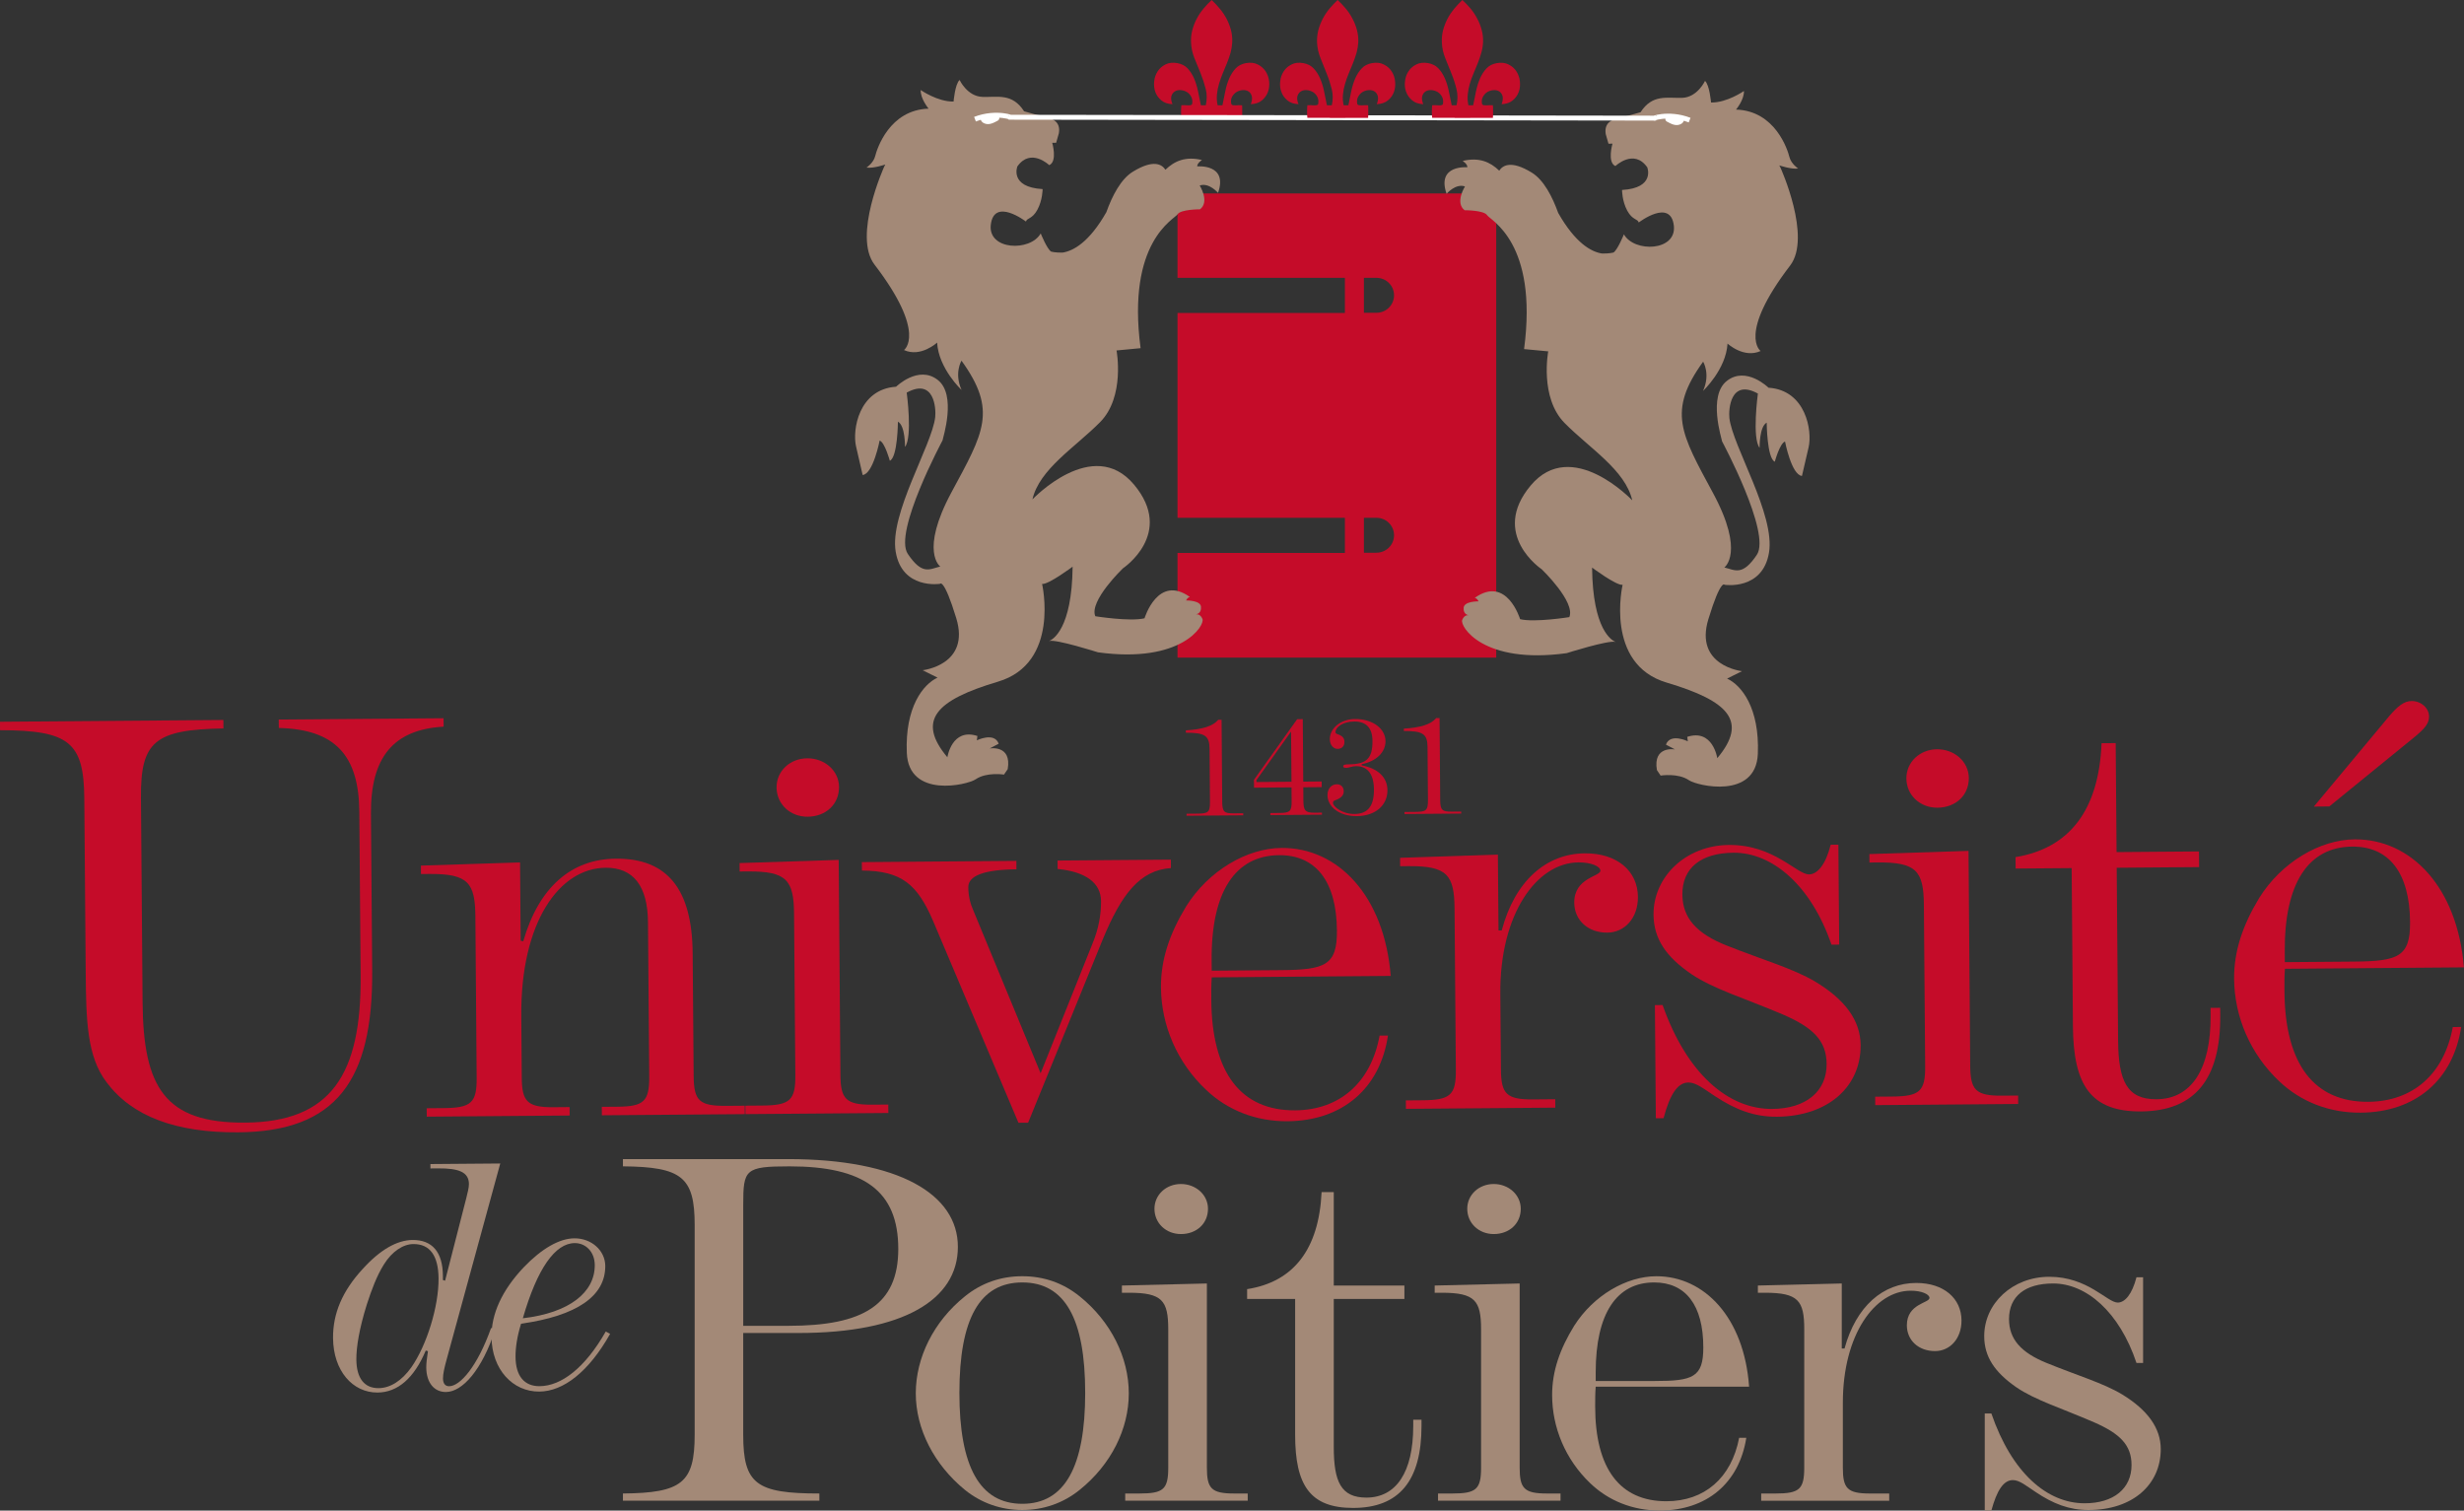 <?xml version="1.0" encoding="UTF-8" standalone="no"?>
<!-- Generator: Adobe Illustrator 15.0.2, SVG Export Plug-In  -->

<svg
   xmlns:dc="http://purl.org/dc/elements/1.1/"
   xmlns:cc="http://creativecommons.org/ns#"
   xmlns:rdf="http://www.w3.org/1999/02/22-rdf-syntax-ns#"
   xmlns:svg="http://www.w3.org/2000/svg"
   xmlns="http://www.w3.org/2000/svg"
   xmlns:sodipodi="http://sodipodi.sourceforge.net/DTD/sodipodi-0.dtd"
   xmlns:inkscape="http://www.inkscape.org/namespaces/inkscape"
   version="1.1"
   x="0px"
   y="0px"
   width="86.944"
   height="53.3"
   viewBox="-1 -1.272 86.944 53.3"
   enable-background="new -1 -1.272 180 112"
   xml:space="preserve"
   id="svg74"
   sodipodi:docname="logo-universite-poitiers-petit.svg"
   inkscape:version="0.92.3 (2405546, 2018-03-11)"><rect x="-1" y="-1.272" width="86.944" height="53.3" fill="#333333" stroke="none"/><sodipodi:namedview
   pagecolor="#ffffff"
   bordercolor="#666666"
   borderopacity="1"
   objecttolerance="10"
   gridtolerance="10"
   guidetolerance="10"
   inkscape:pageopacity="0"
   inkscape:pageshadow="2"
   inkscape:window-width="1853"
   inkscape:window-height="1025"
   id="namedview76"
   showgrid="false"
   inkscape:zoom="2.1071429"
   inkscape:cx="-15.169492"
   inkscape:cy="55.62"
   inkscape:window-x="67"
   inkscape:window-y="27"
   inkscape:window-maximized="1"
   inkscape:current-layer="svg74"
   fit-margin-top="0"
   fit-margin-left="0"
   fit-margin-right="0"
   fit-margin-bottom="0" />
<defs
   id="defs2">
</defs>


































<g
   id="g3818"
   transform="matrix(0.483,0,0,0.483,-0.517,-0.658)"><path
     style="fill:#c50c29"
     inkscape:connector-curvature="0"
     id="path4"
     d="m 85.024,12.859 v 6.164 h 3.731 8.497 v 2.571 H 85.024 v 14.959 h 3.731 8.497 v 2.57 H 85.024 v 7.647 h 23.283 V 12.859 Z m 14.523,26.247 h -0.906 v -2.553 h 0.906 c 0.72,0 1.295,0.571 1.295,1.275 0,0.712 -0.575,1.278 -1.295,1.278 z m 0,-17.526 h -0.906 v -2.557 h 0.906 c 0.72,0 1.295,0.57 1.295,1.28 0,0.705 -0.575,1.277 -1.295,1.277 z" /><path
     style="fill:#c50c29"
     inkscape:connector-curvature="0"
     id="path6"
     d="M -0.997,52.071 -1,51.454 l 16.319,-0.129 0.005,0.617 c -5.031,0.083 -6.06,0.97 -6.027,5.061 l 0.119,14.955 c 0.051,6.201 1.623,8.828 7.502,8.78 6.257,-0.05 8.488,-3.497 8.428,-10.755 L 25.25,58.02 c -0.033,-4.136 -1.788,-6.013 -5.88,-6.112 l -0.007,-0.616 12.042,-0.095 0.004,0.616 c -3.667,0.204 -5.344,2.241 -5.309,6.376 l 0.091,11.436 C 26.255,77.673 23.557,81.392 16.408,81.446 11.846,81.484 8.638,80.277 6.782,77.785 5.357,75.905 5.29,73.309 5.261,69.747 L 5.158,57.036 C 5.124,52.945 4.037,52.075 -0.997,52.071 Z" /><path
     style="fill:#c50c29"
     inkscape:connector-curvature="0"
     id="path8"
     d="m 30.172,79.688 1.223,-0.01 c 2.023,-0.017 2.443,-0.373 2.428,-2.219 L 33.729,65.67 c -0.019,-2.463 -0.542,-3.117 -3.364,-3.097 -0.188,0.002 -0.375,0.005 -0.611,0.005 l -0.004,-0.615 7.242,-0.232 0.045,5.718 0.189,0.042 c 1.144,-3.968 3.526,-6.01 6.772,-6.035 3.764,-0.031 5.567,2.241 5.604,6.903 l 0.073,8.973 c 0.014,1.847 0.441,2.195 2.415,2.181 l 1.317,-0.01 0.005,0.615 -10.442,0.084 -0.006,-0.617 1.132,-0.008 c 1.929,-0.016 2.347,-0.372 2.333,-2.218 l -0.09,-11.262 c -0.021,-2.639 -1.067,-3.993 -3.09,-3.978 -3.384,0.027 -6.223,3.964 -6.167,10.827 l 0.035,4.485 c 0.012,1.759 0.393,2.197 2.321,2.182 l 1.174,-0.01 0.007,0.616 -10.442,0.083 z" /><path
     style="fill:#c50c29"
     inkscape:connector-curvature="0"
     id="path10"
     d="m 53.645,62.389 c -0.186,0.002 -0.375,0.003 -0.611,0.004 l -0.004,-0.615 7.241,-0.232 0.126,15.701 c 0.013,1.758 0.394,2.195 2.321,2.181 l 1.175,-0.009 0.005,0.615 -10.439,0.083 -0.006,-0.616 1.224,-0.009 c 2.021,-0.017 2.443,-0.371 2.426,-2.218 L 57.01,65.485 c -0.02,-2.463 -0.542,-3.117 -3.365,-3.096 z m 6.651,-6.172 c 0.008,1.275 -0.973,2.164 -2.29,2.174 -1.269,0.01 -2.265,-0.906 -2.273,-2.138 -0.01,-1.188 0.971,-2.119 2.241,-2.128 1.268,-0.011 2.313,0.904 2.322,2.092 z" /><path
     style="fill:#c50c29"
     inkscape:connector-curvature="0"
     id="path12"
     d="m 67.173,66.02 c -1.151,-2.674 -2.288,-3.678 -5.205,-3.697 l -0.005,-0.615 11.289,-0.09 0.004,0.615 c -2.352,0.02 -3.523,0.468 -3.516,1.303 0.003,0.662 0.15,1.23 0.39,1.757 l 4.893,11.839 3.779,-9.445 c 0.462,-1.104 0.643,-2.159 0.635,-3.127 -0.01,-1.32 -1.099,-2.148 -3.171,-2.352 l -0.005,-0.615 8.278,-0.066 0.004,0.616 c -2.255,0.151 -3.606,1.877 -4.989,5.229 l -5.444,13.373 -0.706,0.004 z" /><path
     style="fill:#c50c29"
     inkscape:connector-curvature="0"
     id="path14"
     d="m 93.064,80.637 c -2.303,0.018 -4.381,-0.801 -5.943,-2.285 -2.135,-2.006 -3.285,-4.723 -3.306,-7.494 -0.016,-2.023 0.627,-3.92 1.834,-5.909 1.625,-2.608 4.435,-4.257 6.974,-4.277 4.092,-0.032 7.506,3.458 7.977,9.349 l -13.075,0.105 c -0.041,0.572 -0.039,1.143 -0.033,1.67 0.042,5.322 2.18,8.076 6.131,8.045 3.245,-0.025 5.534,-2.023 6.164,-5.46 l 0.611,-0.003 c -0.578,3.874 -3.335,6.226 -7.334,6.259 z M 92.555,69.6 c 3.245,-0.025 4.135,-0.342 4.115,-2.891 -0.028,-3.607 -1.549,-5.529 -4.23,-5.508 -3.198,0.023 -4.965,2.676 -4.924,7.691 10e-4,0.219 0.002,0.482 0.006,0.748 z" /><path
     style="fill:#c50c29"
     inkscape:connector-curvature="0"
     id="path16"
     d="m 101.896,62.002 c -0.186,0.004 -0.374,0.005 -0.608,0.006 l -0.005,-0.614 7.146,-0.233 0.045,5.541 0.235,-0.001 c 0.959,-3.616 3.246,-5.612 6.069,-5.634 2.352,-0.02 3.868,1.287 3.882,3.179 0.013,1.539 -0.965,2.603 -2.236,2.612 -1.409,0.012 -2.404,-0.902 -2.416,-2.178 -0.014,-1.85 1.913,-1.909 1.91,-2.348 -0.004,-0.309 -0.663,-0.611 -1.605,-0.604 -3.055,0.024 -5.754,3.785 -5.707,9.591 l 0.045,5.542 c 0.014,1.76 0.395,2.195 2.32,2.182 l 1.647,-0.014 0.005,0.615 -10.912,0.087 -0.006,-0.616 1.225,-0.01 c 2.02,-0.016 2.442,-0.37 2.427,-2.217 L 105.262,65.1 c -0.02,-2.463 -0.54,-3.119 -3.366,-3.098 z" /><path
     style="fill:#c50c29"
     inkscape:connector-curvature="0"
     id="path18"
     d="m 119.899,72.153 0.563,-0.004 c 1.782,5.045 4.813,7.614 8.01,7.59 2.492,-0.021 3.987,-1.308 3.973,-3.287 -0.014,-1.715 -1.01,-2.675 -3.229,-3.626 -2.736,-1.165 -5.047,-1.851 -6.654,-2.938 -1.845,-1.261 -2.747,-2.573 -2.763,-4.333 -0.022,-2.771 2.358,-5.076 5.508,-5.1 3.294,-0.027 4.957,2.158 5.853,2.15 0.609,-0.005 1.217,-0.713 1.58,-2.166 l 0.564,-0.005 0.059,7.3 -0.564,0.004 c -1.492,-4.343 -4.335,-6.738 -7.155,-6.716 -2.399,0.02 -3.754,1.128 -3.738,3.063 0.015,1.717 1.058,2.852 3.228,3.714 2.595,1.034 4.857,1.677 6.465,2.632 2.175,1.303 3.314,2.832 3.33,4.637 0.023,3.035 -2.357,5.208 -6.119,5.24 -1.646,0.012 -3.016,-0.506 -4.528,-1.506 -0.803,-0.521 -1.372,-1 -1.937,-0.994 -0.799,0.005 -1.356,0.891 -1.814,2.607 l -0.564,0.005 z" /><path
     style="fill:#c50c29"
     inkscape:connector-curvature="0"
     id="path20"
     d="m 136.186,61.731 c -0.189,0 -0.378,0.003 -0.613,0.005 l -0.004,-0.616 7.242,-0.233 0.123,15.702 c 0.016,1.759 0.396,2.196 2.324,2.18 l 1.176,-0.009 0.004,0.615 -10.441,0.085 -0.005,-0.616 1.224,-0.01 c 2.023,-0.017 2.443,-0.372 2.428,-2.218 L 139.55,64.827 c -0.02,-2.463 -0.544,-3.119 -3.364,-3.096 z m 6.647,-6.174 c 0.011,1.276 -0.97,2.164 -2.286,2.176 -1.271,0.01 -2.265,-0.906 -2.275,-2.137 -0.009,-1.188 0.971,-2.121 2.24,-2.132 1.271,-0.008 2.311,0.907 2.321,2.093 z" /><path
     style="fill:#c50c29"
     inkscape:connector-curvature="0"
     id="path22"
     d="m 156.547,79.031 c 2.541,-0.019 3.981,-2.187 3.949,-6.146 -0.002,-0.176 -0.004,-0.352 -0.004,-0.529 l 0.705,-0.005 c 0,0.177 0.002,0.353 0.004,0.528 0.038,4.706 -1.873,7.009 -5.775,7.041 -3.67,0.027 -4.953,-1.896 -4.988,-6.207 l -0.093,-11.568 -4.093,0.033 -0.006,-0.836 c 3.945,-0.646 6.086,-3.435 6.284,-8.32 l 1.032,-0.008 0.065,7.961 6.021,-0.047 0.01,1.143 -6.021,0.049 0.101,12.623 c 0.024,2.947 0.646,4.305 2.809,4.288 z" /><path
     style="fill:#c50c29"
     inkscape:connector-curvature="0"
     id="path24"
     d="m 171.465,80.01 c -2.305,0.02 -4.382,-0.8 -5.945,-2.283 -2.133,-2.006 -3.282,-4.725 -3.307,-7.494 -0.014,-2.023 0.63,-3.921 1.836,-5.91 1.626,-2.607 4.434,-4.258 6.974,-4.277 4.091,-0.032 7.506,3.458 7.978,9.35 L 165.927,69.5 c -0.043,0.572 -0.039,1.143 -0.035,1.672 0.041,5.322 2.182,8.076 6.131,8.045 3.245,-0.025 5.534,-2.025 6.166,-5.46 l 0.611,-0.006 c -0.581,3.876 -3.338,6.228 -7.335,6.259 z m -0.512,-11.035 c 3.245,-0.027 4.137,-0.342 4.115,-2.893 -0.027,-3.606 -1.547,-5.529 -4.229,-5.508 -3.2,0.025 -4.965,2.678 -4.925,7.691 0.003,0.221 0.003,0.484 0.005,0.75 z m -1.786,-11.334 -1.128,0.01 5.498,-6.599 c 0.607,-0.709 1.074,-1.108 1.639,-1.112 0.706,-0.005 1.274,0.517 1.279,1.134 0.004,0.527 -0.369,0.925 -1.07,1.503 z" /><path
     style="fill:#a38977"
     inkscape:connector-curvature="0"
     id="path26"
     d="m 53.296,96.107 v 7.427 c 0,3.619 0.967,4.297 5.563,4.297 v 0.527 H 44.508 v -0.527 c 4.314,-0.037 5.241,-0.793 5.241,-4.297 V 88.229 c 0,-3.506 -0.927,-4.259 -5.241,-4.297 v -0.529 h 12.054 c 8.101,0 12.416,2.564 12.416,6.41 0,3.844 -3.952,6.294 -11.65,6.294 z m 3.307,-0.526 c 5.441,0 8.021,-1.51 8.021,-5.617 0,-4.26 -2.541,-6.031 -7.942,-6.031 -3.265,0 -3.385,0.226 -3.385,2.826 v 8.822 z" /><path
     style="fill:#a38977"
     inkscape:connector-curvature="0"
     id="path28"
     d="m 77.876,93.43 c 2.297,1.848 3.588,4.486 3.588,7.088 0,2.6 -1.291,5.201 -3.588,7.048 -1.209,0.979 -2.66,1.471 -4.192,1.471 -1.532,0 -2.983,-0.491 -4.193,-1.471 -2.256,-1.847 -3.588,-4.448 -3.588,-7.048 0,-2.602 1.291,-5.24 3.588,-7.088 1.21,-0.979 2.623,-1.471 4.193,-1.471 1.57,0 2.983,0.492 4.192,1.471 z m -8.787,7.05 c 0,5.392 1.491,8.104 4.596,8.104 3.105,0 4.594,-2.712 4.594,-8.104 0,-5.429 -1.489,-8.067 -4.594,-8.067 -3.105,0 -4.596,2.638 -4.596,8.067 z" /><path
     style="fill:#a38977"
     inkscape:connector-curvature="0"
     id="path30"
     d="m 81.487,93.166 c -0.163,0 -0.324,0 -0.525,0 v -0.527 l 6.208,-0.15 v 13.457 c 0,1.508 0.322,1.885 1.975,1.885 h 1.008 v 0.527 h -8.95 v -0.527 h 1.049 c 1.733,0 2.095,-0.302 2.095,-1.885 V 95.844 c -10e-4,-2.111 -0.444,-2.678 -2.86,-2.678 z m 5.763,-6.134 c 0,1.092 -0.847,1.847 -1.975,1.847 -1.089,0 -1.935,-0.792 -1.935,-1.847 0,-1.02 0.846,-1.81 1.935,-1.81 1.087,0 1.975,0.79 1.975,1.81 z" /><path
     style="fill:#a38977"
     inkscape:connector-curvature="0"
     id="path32"
     d="m 98.816,108.131 c 2.178,0 3.429,-1.846 3.429,-5.238 0,-0.151 0,-0.302 0,-0.453 h 0.604 c 0,0.151 0,0.302 0,0.453 0,4.032 -1.654,5.992 -5,5.992 -3.145,0 -4.232,-1.658 -4.232,-5.352 V 93.619 H 90.109 V 92.902 C 93.498,92.375 95.351,90 95.55,85.816 h 0.889 v 6.822 h 5.16 v 0.98 h -5.16 v 10.816 c 0,2.529 0.524,3.697 2.377,3.697 z" /><path
     style="fill:#a38977"
     inkscape:connector-curvature="0"
     id="path34"
     d="m 104.338,93.166 c -0.162,0 -0.323,0 -0.527,0 v -0.527 l 6.209,-0.15 v 13.457 c 0,1.508 0.324,1.885 1.978,1.885 h 1.007 v 0.527 h -8.949 v -0.527 h 1.048 c 1.733,0 2.097,-0.302 2.097,-1.885 V 95.844 c -0.002,-2.111 -0.445,-2.678 -2.863,-2.678 z m 5.762,-6.134 c 0,1.092 -0.846,1.847 -1.973,1.847 -1.088,0 -1.936,-0.792 -1.936,-1.847 0,-1.02 0.848,-1.81 1.936,-1.81 1.088,0 1.973,0.79 1.973,1.81 z" /><path
     style="fill:#a38977"
     inkscape:connector-curvature="0"
     id="path36"
     d="m 120.25,109.075 c -1.975,0 -3.748,-0.717 -5.08,-1.998 -1.813,-1.734 -2.779,-4.071 -2.779,-6.445 0,-1.734 0.563,-3.355 1.611,-5.051 1.41,-2.225 3.83,-3.621 6.006,-3.621 3.508,0 6.41,3.018 6.773,8.067 h -11.207 c -0.039,0.491 -0.039,0.979 -0.039,1.433 0,4.563 1.813,6.937 5.199,6.937 2.781,0 4.758,-1.696 5.32,-4.636 h 0.523 c -0.522,3.316 -2.898,5.314 -6.327,5.314 z m -0.363,-9.462 c 2.783,0 3.549,-0.264 3.549,-2.45 0,-3.092 -1.29,-4.75 -3.588,-4.75 -2.74,0 -4.273,2.262 -4.273,6.56 0,0.188 0,0.413 0,0.641 h 4.312 z" /><path
     style="fill:#a38977"
     inkscape:connector-curvature="0"
     id="path38"
     d="m 127.948,93.166 c -0.163,0 -0.323,0 -0.525,0 v -0.527 l 6.128,-0.15 v 4.749 h 0.202 c 0.846,-3.091 2.821,-4.787 5.24,-4.787 2.015,0 3.306,1.131 3.306,2.751 0,1.32 -0.846,2.226 -1.934,2.226 -1.212,0 -2.058,-0.793 -2.058,-1.886 0,-1.584 1.653,-1.62 1.653,-1.998 0,-0.264 -0.564,-0.527 -1.371,-0.527 -2.619,0 -4.958,3.203 -4.958,8.18 v 4.75 c 0,1.508 0.323,1.885 1.975,1.885 h 1.412 v 0.527 h -9.353 v -0.527 h 1.049 c 1.732,0 2.096,-0.302 2.096,-1.885 V 95.844 c 0.001,-2.111 -0.443,-2.678 -2.862,-2.678 z" /><path
     style="fill:#a38977"
     inkscape:connector-curvature="0"
     id="path40"
     d="m 143.998,101.987 h 0.483 c 1.491,4.336 4.071,6.559 6.813,6.559 2.137,0 3.426,-1.092 3.426,-2.789 0,-1.469 -0.846,-2.299 -2.74,-3.129 -2.34,-1.016 -4.314,-1.621 -5.685,-2.563 -1.571,-1.093 -2.337,-2.224 -2.337,-3.732 0,-2.375 2.055,-4.333 4.756,-4.333 2.82,0 4.232,1.884 4.998,1.884 0.523,0 1.049,-0.604 1.369,-1.848 h 0.484 v 6.257 h -0.484 c -1.249,-3.731 -3.666,-5.804 -6.086,-5.804 -2.057,0 -3.225,0.941 -3.225,2.601 0,1.47 0.886,2.45 2.74,3.203 2.217,0.905 4.154,1.472 5.523,2.3 1.854,1.132 2.822,2.451 2.822,3.995 0,2.603 -2.058,4.449 -5.281,4.449 -1.41,0 -2.58,-0.453 -3.868,-1.32 -0.687,-0.451 -1.169,-0.865 -1.653,-0.865 -0.686,0 -1.17,0.753 -1.573,2.224 h -0.483 v -7.089 z" /><path
     style="fill:#c50c29"
     inkscape:connector-curvature="0"
     id="path42"
     d="m 88.089,7.347 c 0,-0.004 0,-0.005 0,-0.008 H 89.74 C 89.744,7.307 89.751,7.248 89.751,7.16 V 6.875 6.603 C 89.751,6.516 89.744,6.456 89.74,6.418 89.677,6.412 89.612,6.409 89.531,6.412 89.45,6.416 89.377,6.418 89.3,6.423 89.227,6.428 89.158,6.426 89.094,6.418 89.031,6.412 88.985,6.385 88.957,6.338 88.908,6.129 88.928,5.951 89.008,5.803 c 0.084,-0.152 0.191,-0.27 0.327,-0.354 0.136,-0.077 0.281,-0.126 0.441,-0.137 0.165,-0.011 0.304,0.016 0.423,0.091 0.121,0.071 0.203,0.184 0.246,0.336 0.048,0.155 0.023,0.353 -0.066,0.599 0.338,-0.015 0.609,-0.104 0.815,-0.28 0.201,-0.171 0.349,-0.377 0.437,-0.617 0.088,-0.24 0.113,-0.496 0.086,-0.768 C 91.686,4.399 91.6,4.157 91.463,3.942 91.325,3.729 91.129,3.56 90.89,3.439 90.647,3.312 90.358,3.283 90.018,3.34 89.715,3.397 89.465,3.522 89.274,3.724 89.083,3.926 88.928,4.17 88.803,4.453 88.679,4.737 88.581,5.052 88.514,5.396 88.44,5.74 88.368,6.08 88.306,6.418 h -0.353 c -0.058,-0.27 -0.075,-0.535 -0.048,-0.79 0.024,-0.26 0.074,-0.517 0.15,-0.768 0.076,-0.257 0.165,-0.509 0.268,-0.762 0.105,-0.25 0.208,-0.5 0.311,-0.751 0.102,-0.249 0.188,-0.5 0.262,-0.749 C 88.963,2.347 89.006,2.096 89.02,1.837 89.038,1.517 89.002,1.212 88.928,0.918 88.848,0.626 88.739,0.349 88.602,0.087 88.461,-0.174 88.3,-0.415 88.109,-0.641 c -0.185,-0.227 -0.384,-0.433 -0.59,-0.631 -0.211,0.198 -0.409,0.404 -0.596,0.631 -0.189,0.226 -0.353,0.467 -0.489,0.728 -0.142,0.262 -0.248,0.539 -0.326,0.831 -0.079,0.293 -0.11,0.599 -0.096,0.919 0.015,0.386 0.097,0.761 0.246,1.136 0.147,0.374 0.3,0.751 0.458,1.125 0.15,0.381 0.276,0.762 0.371,1.142 0.093,0.382 0.093,0.773 10e-4,1.178 H 86.73 C 86.662,6.08 86.596,5.74 86.523,5.396 86.45,5.051 86.354,4.737 86.231,4.453 86.107,4.17 85.95,3.927 85.761,3.724 85.569,3.521 85.319,3.396 85.01,3.34 84.677,3.283 84.388,3.311 84.14,3.439 c -0.241,0.122 -0.433,0.29 -0.569,0.503 -0.14,0.215 -0.222,0.457 -0.253,0.731 -0.028,0.272 0,0.529 0.083,0.768 0.087,0.239 0.23,0.446 0.437,0.617 0.208,0.176 0.477,0.266 0.818,0.28 -0.1,-0.246 -0.125,-0.444 -0.077,-0.599 0.051,-0.152 0.136,-0.265 0.255,-0.336 0.118,-0.075 0.258,-0.102 0.421,-0.091 0.158,0.011 0.309,0.06 0.449,0.137 0.138,0.084 0.246,0.202 0.325,0.354 0.079,0.148 0.097,0.326 0.062,0.535 -0.03,0.047 -0.075,0.074 -0.141,0.08 -0.063,0.007 -0.135,0.01 -0.208,0.004 -0.075,-0.004 -0.15,-0.007 -0.229,-0.011 -0.079,-0.002 -0.148,0 -0.208,0.006 -0.007,0.038 -0.01,0.098 -0.015,0.185 -0.005,0.085 -0.008,0.181 -0.008,0.272 0,0.101 0.003,0.194 0.008,0.285 0.005,0.087 0.007,0.147 0.015,0.179 h 1.64 c 0,0.002 -0.002,0.003 -0.002,0.008 h 1.146 z" /><path
     style="fill:#a38977"
     inkscape:connector-curvature="0"
     id="path44"
     d="m 86.462,10.884 c -0.003,-0.257 0.351,-0.465 0.351,-0.465 -1.193,-0.287 -2.007,0.065 -2.673,0.709 -0.241,-0.373 -0.845,-0.796 -2.376,0.142 -0.883,0.541 -1.513,1.768 -1.938,2.958 -1.264,2.221 -2.432,2.836 -3.205,2.954 -0.523,0.011 -0.827,-0.072 -0.827,-0.072 -0.305,-0.184 -0.764,-1.331 -0.764,-1.331 -0.758,1.347 -3.86,1.237 -3.647,-0.627 0.233,-2.03 2.568,-0.24 2.568,-0.24 0.07,-0.278 0.455,-0.158 0.838,-0.865 0.383,-0.714 0.38,-1.505 0.38,-1.505 -2.444,-0.144 -1.845,-1.655 -1.845,-1.655 0.98,-1.394 2.33,-0.094 2.33,-0.094 0.615,-0.279 0.216,-1.635 0.216,-1.635 l 0.287,0.002 0.199,-0.7 C 76.512,7.575 75.77,7.407 75.77,7.407 L 73.816,6.859 C 72.945,5.512 71.886,5.844 70.772,5.807 69.654,5.766 69.104,4.571 69.104,4.571 c -0.337,0.303 -0.44,1.577 -0.44,1.577 -1.173,0.021 -2.402,-0.842 -2.402,-0.842 -0.026,0.637 0.576,1.36 0.576,1.36 -2.869,0.088 -3.772,2.949 -3.899,3.459 -0.123,0.51 -0.637,0.847 -0.637,0.847 0.516,0.073 1.375,-0.225 1.375,-0.225 l -0.084,0.162 c 0,0 -2.302,5.07 -0.706,7.149 3.862,5.042 2.154,6.243 2.154,6.243 1.229,0.56 2.42,-0.545 2.42,-0.545 0.11,1.899 1.786,3.46 1.786,3.46 -0.557,-1.232 -0.005,-2.139 -0.005,-2.139 2.632,3.645 1.625,5.247 -0.727,9.606 -2.346,4.36 -0.823,5.432 -0.823,5.432 -0.787,0.186 -1.313,0.657 -2.376,-0.929 -1.055,-1.587 2.541,-8.284 2.541,-8.284 0.023,-0.176 1.058,-3.334 -0.357,-4.424 -1.411,-1.093 -3.036,0.502 -3.036,0.502 -2.736,0.181 -3.204,3.162 -2.926,4.355 0.282,1.207 0.483,2.095 0.483,2.095 0.771,-0.079 1.241,-2.517 1.241,-2.517 0.377,0.124 0.745,1.474 0.745,1.474 0.575,-0.249 0.591,-2.854 0.591,-2.854 0.544,0.288 0.517,1.843 0.517,1.843 0.565,-0.723 0.125,-3.966 0.125,-3.966 2.031,-1.108 2.15,1.189 2.082,1.796 -0.237,2.067 -3.356,7.052 -2.887,9.827 0.466,2.779 3.236,2.346 3.236,2.346 0,0 0.279,-0.469 1.189,2.509 1.048,3.425 -2.455,3.802 -2.455,3.802 l 1.087,0.542 c -1.041,0.477 -2.386,2.15 -2.244,5.497 0.138,3.347 4.431,2.342 5.029,1.93 0.794,-0.547 2.07,-0.345 2.07,-0.345 l 0.271,-0.397 C 72.93,53.113 71.3,53.406 71.3,53.406 l 0.66,-0.347 C 71.644,52.184 70.364,52.81 70.364,52.81 l 0.04,-0.316 c -1.873,-0.61 -2.193,1.555 -2.193,1.555 -2.253,-2.689 -0.863,-4.168 3.695,-5.523 4.562,-1.351 3.224,-7.139 3.224,-7.139 0.463,0.06 2.231,-1.263 2.231,-1.263 -0.049,4.564 -1.451,5.327 -1.724,5.433 0.486,-0.161 3.574,0.824 3.574,0.824 6.117,0.839 7.83,-1.975 7.635,-2.435 -0.141,-0.337 -0.362,-0.354 -0.472,-0.339 0.401,-0.081 0.363,-0.474 0.363,-0.474 0.075,-0.566 -1.088,-0.541 -1.088,-0.541 0.144,-0.273 0.285,-0.248 0.285,-0.248 -2.346,-1.692 -3.32,1.55 -3.32,1.55 -1.044,0.261 -3.596,-0.148 -3.596,-0.148 -0.471,-1.114 2.019,-3.501 2.019,-3.501 0,0 3.811,-2.538 0.805,-6.12 -3.002,-3.58 -7.418,1.085 -7.418,1.085 0.51,-2.214 3.107,-3.788 4.945,-5.645 1.84,-1.86 1.2,-5.236 1.2,-5.236 l 1.757,-0.167 c -1.031,-7.809 2.471,-9.411 2.701,-9.78 0.229,-0.367 1.638,-0.363 1.638,-0.363 0.73,-0.553 -0.02,-1.739 -0.02,-1.739 0.681,-0.239 1.34,0.539 1.34,0.539 0.75,-2.144 -1.523,-1.935 -1.523,-1.935 z" /><path
     style="fill:#a38977"
     inkscape:connector-curvature="0"
     id="path46"
     d="m 75.634,45.557 c -0.016,0.006 -0.037,0.008 -0.046,0.015 -10e-4,0 0.016,-0.004 0.046,-0.015 z" /><path
     style="fill:#ffffff"
     inkscape:connector-curvature="0"
     id="path48"
     d="m 71.94,7.12 c 0,0 0.177,0.313 -0.056,0.427 -0.235,0.114 -0.59,0.354 -0.969,0.197 -0.378,-0.155 -0.26,-0.506 -0.26,-0.506 z" /><path
     style="fill:#a38977"
     inkscape:connector-curvature="0"
     id="path50"
     d="m 117.028,45.625 c 0.031,0.012 0.05,0.017 0.05,0.017 -0.012,-0.008 -0.033,-0.011 -0.05,-0.017 z" /><path
     style="fill:#a38977"
     inkscape:connector-curvature="0"
     id="path52"
     d="m 128.2,27.052 c 0,0 -1.622,-1.598 -3.036,-0.504 -1.412,1.09 -0.377,4.249 -0.355,4.428 0,0 3.598,6.693 2.538,8.281 -1.06,1.583 -1.591,1.111 -2.376,0.927 0,0 1.527,-1.07 -0.82,-5.429 -2.352,-4.358 -3.355,-5.966 -0.728,-9.605 0,0 0.553,0.903 -0.007,2.136 0,0 1.678,-1.563 1.789,-3.459 0,0 1.19,1.104 2.418,0.543 0,0 -1.709,-1.199 2.155,-6.242 1.597,-2.082 -0.704,-7.15 -0.704,-7.15 l -0.086,-0.166 c 0,0 0.859,0.296 1.376,0.229 0,0 -0.513,-0.341 -0.64,-0.848 -0.125,-0.51 -1.028,-3.371 -3.898,-3.459 0,0 0.604,-0.72 0.578,-1.358 0,0 -1.231,0.862 -2.404,0.842 0,0 -0.104,-1.271 -0.44,-1.58 0,0 -0.55,1.199 -1.667,1.238 -1.113,0.035 -2.172,-0.291 -3.044,1.053 l -1.958,0.545 c 0,0 -0.733,0.17 -0.583,1.055 l 0.2,0.697 0.293,-0.003 c 0,0 -0.4,1.36 0.211,1.637 0,0 1.352,-1.3 2.33,0.094 0,0 0.6,1.514 -1.843,1.652 0,0 -0.004,0.799 0.378,1.509 0.384,0.708 0.766,0.586 0.841,0.867 0,0 2.331,-1.791 2.566,0.235 0.209,1.871 -2.896,1.976 -3.649,0.629 0,0 -0.463,1.147 -0.764,1.331 0,0 -0.309,0.085 -0.835,0.072 -0.776,-0.121 -1.94,-0.744 -3.202,-2.967 -0.426,-1.186 -1.053,-2.406 -1.932,-2.945 -1.529,-0.937 -2.133,-0.513 -2.375,-0.14 -0.665,-0.645 -1.481,-0.997 -2.676,-0.711 0,0 0.353,0.208 0.35,0.462 0,0 -2.27,-0.207 -1.521,1.938 0,0 0.659,-0.775 1.344,-0.536 0,0 -0.751,1.184 -0.025,1.737 0,0 1.413,-0.005 1.643,0.363 0.228,0.368 3.735,1.969 2.7,9.78 l 1.764,0.166 c 0,0 -0.644,3.376 1.197,5.236 1.838,1.858 4.432,3.433 4.941,5.647 0,0 -4.418,-4.667 -7.419,-1.084 -3.002,3.578 0.804,6.119 0.804,6.119 0,0 2.488,2.386 2.018,3.497 0,0 -2.549,0.407 -3.596,0.149 0,0 -0.971,-3.236 -3.32,-1.551 0,0 0.145,-0.021 0.286,0.25 0,0 -1.161,-0.025 -1.088,0.544 0,0 -0.038,0.388 0.36,0.473 -0.109,-0.017 -0.326,10e-4 -0.466,0.335 -0.196,0.461 1.515,3.275 7.63,2.432 0,0 3.08,-0.979 3.575,-0.819 -0.279,-0.11 -1.673,-0.881 -1.719,-5.434 0,0 1.767,1.325 2.23,1.261 0,0 -1.338,5.791 3.222,7.143 4.559,1.354 5.948,2.835 3.695,5.521 0,0 -0.322,-2.168 -2.195,-1.557 l 0.043,0.323 c 0,0 -1.279,-0.626 -1.6,0.246 l 0.663,0.349 c 0,0 -1.63,-0.294 -1.321,1.509 l 0.27,0.402 c 0,0 1.277,-0.207 2.072,0.34 0.596,0.408 4.895,1.419 5.031,-1.929 0.137,-3.352 -1.201,-5.019 -2.247,-5.497 l 1.091,-0.542 c 0,0 -3.502,-0.385 -2.457,-3.801 0.91,-2.982 1.188,-2.509 1.188,-2.509 0,0 2.774,0.428 3.24,-2.349 0.466,-2.776 -2.652,-7.759 -2.893,-9.829 -0.066,-0.605 0.056,-2.9 2.082,-1.793 0,0 -0.441,3.245 0.124,3.964 0,0 -0.024,-1.548 0.519,-1.839 0,0 0.018,2.604 0.592,2.854 0,0 0.367,-1.353 0.748,-1.473 0,0 0.466,2.436 1.236,2.512 0,0 0.205,-0.885 0.486,-2.091 0.278,-1.191 -0.189,-4.172 -2.928,-4.353 z" /><path
     style="fill:none;stroke:#ffffff;stroke-width:0.358"
     inkscape:connector-curvature="0"
     id="path54"
     d="M 122.436,7.503 C 120.834,6.882 119.46,7.462 119.952,7.359 L 72.713,7.293 c 0.491,0.102 -0.88,-0.477 -2.485,0.142" /><path
     style="fill:#ffffff"
     inkscape:connector-curvature="0"
     id="path56"
     d="m 120.727,7.187 c 0,0 -0.178,0.315 0.057,0.428 0.232,0.115 0.591,0.358 0.966,0.198 0.38,-0.159 0.259,-0.508 0.259,-0.508 z" /><path
     style="fill:#c50c29"
     inkscape:connector-curvature="0"
     id="path58"
     d="m 97.297,7.347 c 0,-0.004 -0.004,-0.005 -0.004,-0.008 h 1.654 C 98.952,7.307 98.958,7.248 98.958,7.16 V 6.875 6.603 C 98.958,6.516 98.952,6.456 98.947,6.418 98.886,6.412 98.817,6.409 98.738,6.412 98.66,6.416 98.581,6.418 98.507,6.423 98.434,6.428 98.365,6.426 98.301,6.418 98.233,6.412 98.188,6.385 98.158,6.338 98.115,6.129 98.135,5.951 98.217,5.803 c 0.082,-0.152 0.188,-0.27 0.326,-0.354 0.133,-0.077 0.281,-0.126 0.441,-0.137 0.162,-0.011 0.303,0.016 0.422,0.091 0.119,0.071 0.202,0.184 0.247,0.336 0.044,0.155 0.022,0.353 -0.069,0.599 0.338,-0.015 0.607,-0.104 0.816,-0.28 0.207,-0.171 0.35,-0.377 0.437,-0.617 0.086,-0.239 0.112,-0.496 0.081,-0.768 -0.025,-0.274 -0.11,-0.516 -0.25,-0.731 C 100.53,3.729 100.341,3.56 100.094,3.439 99.855,3.312 99.564,3.283 99.227,3.34 98.918,3.397 98.668,3.522 98.483,3.724 98.29,3.927 98.131,4.17 98.008,4.453 97.886,4.737 97.789,5.052 97.714,5.396 97.643,5.74 97.574,6.08 97.508,6.418 H 97.16 c -0.058,-0.27 -0.077,-0.535 -0.049,-0.79 0.025,-0.26 0.076,-0.517 0.15,-0.768 0.076,-0.257 0.16,-0.509 0.27,-0.762 0.105,-0.25 0.209,-0.5 0.309,-0.751 0.098,-0.249 0.187,-0.5 0.261,-0.749 C 98.17,2.347 98.212,2.096 98.229,1.837 98.243,1.517 98.21,1.212 98.131,0.918 98.053,0.626 97.944,0.349 97.803,0.087 c -0.134,-0.261 -0.298,-0.502 -0.484,-0.728 -0.188,-0.227 -0.385,-0.433 -0.598,-0.631 -0.208,0.198 -0.403,0.404 -0.595,0.631 -0.187,0.226 -0.349,0.467 -0.486,0.728 -0.136,0.262 -0.246,0.539 -0.326,0.831 -0.077,0.293 -0.108,0.599 -0.097,0.919 0.02,0.386 0.1,0.761 0.252,1.136 0.146,0.374 0.299,0.751 0.449,1.125 0.156,0.381 0.277,0.762 0.373,1.142 0.092,0.382 0.097,0.773 0.005,1.178 H 95.938 C 95.872,6.08 95.801,5.74 95.73,5.396 95.66,5.051 95.563,4.737 95.438,4.453 95.314,4.17 95.157,3.927 94.965,3.724 94.776,3.521 94.526,3.396 94.218,3.34 93.883,3.283 93.592,3.311 93.351,3.439 c -0.245,0.122 -0.435,0.29 -0.572,0.503 -0.141,0.215 -0.225,0.457 -0.253,0.731 -0.032,0.272 -0.006,0.529 0.086,0.768 0.081,0.239 0.229,0.446 0.436,0.617 0.205,0.176 0.474,0.266 0.813,0.28 -0.097,-0.246 -0.122,-0.444 -0.074,-0.599 0.049,-0.152 0.135,-0.265 0.255,-0.336 0.121,-0.075 0.261,-0.102 0.421,-0.091 0.157,0.011 0.31,0.06 0.448,0.137 0.138,0.084 0.246,0.202 0.326,0.354 0.077,0.148 0.099,0.326 0.061,0.535 -0.031,0.047 -0.076,0.074 -0.141,0.08 -0.064,0.007 -0.133,0.01 -0.207,0.004 -0.074,-0.004 -0.15,-0.007 -0.23,-0.011 -0.076,-0.002 -0.15,0 -0.209,0.006 -0.007,0.038 -0.013,0.098 -0.017,0.185 -0.003,0.085 -0.005,0.181 -0.005,0.272 0,0.101 0.002,0.194 0.005,0.285 0.004,0.087 0.01,0.147 0.017,0.179 h 1.641 c 0,0.002 -0.002,0.003 -0.002,0.008 h 1.147 z" /><path
     style="fill:#c50c29"
     inkscape:connector-curvature="0"
     id="path60"
     d="m 106.412,7.347 c 0,-0.004 0,-0.005 0,-0.008 h 1.651 c 0.007,-0.032 0.013,-0.091 0.013,-0.179 V 6.875 6.603 c 0,-0.087 -0.006,-0.147 -0.013,-0.185 -0.06,-0.006 -0.131,-0.009 -0.208,-0.006 -0.078,0.004 -0.156,0.006 -0.229,0.011 -0.075,0.005 -0.146,0.003 -0.209,-0.004 -0.066,-0.006 -0.113,-0.033 -0.142,-0.08 -0.044,-0.209 -0.026,-0.387 0.06,-0.535 0.081,-0.152 0.189,-0.27 0.321,-0.354 0.136,-0.077 0.285,-0.126 0.444,-0.137 0.16,-0.011 0.303,0.016 0.422,0.091 0.119,0.071 0.201,0.184 0.246,0.336 0.045,0.155 0.021,0.353 -0.068,0.599 0.339,-0.015 0.607,-0.104 0.816,-0.28 0.203,-0.171 0.352,-0.377 0.438,-0.617 0.086,-0.24 0.111,-0.496 0.082,-0.768 -0.029,-0.274 -0.114,-0.516 -0.254,-0.731 -0.135,-0.213 -0.326,-0.382 -0.57,-0.503 -0.243,-0.127 -0.533,-0.156 -0.871,-0.099 -0.308,0.057 -0.553,0.182 -0.742,0.384 -0.193,0.203 -0.353,0.446 -0.474,0.729 -0.124,0.284 -0.22,0.599 -0.295,0.943 -0.07,0.344 -0.136,0.684 -0.206,1.022 h -0.348 c -0.059,-0.271 -0.076,-0.535 -0.048,-0.791 0.022,-0.26 0.074,-0.517 0.147,-0.768 0.078,-0.257 0.166,-0.509 0.273,-0.762 0.105,-0.25 0.207,-0.5 0.31,-0.751 0.097,-0.249 0.185,-0.5 0.256,-0.749 0.073,-0.251 0.116,-0.502 0.13,-0.761 0.014,-0.32 -0.018,-0.625 -0.099,-0.919 -0.076,-0.292 -0.185,-0.569 -0.327,-0.831 -0.134,-0.261 -0.297,-0.502 -0.482,-0.728 -0.191,-0.227 -0.39,-0.433 -0.599,-0.631 -0.208,0.198 -0.405,0.404 -0.595,0.631 -0.186,0.226 -0.35,0.467 -0.488,0.728 -0.136,0.262 -0.246,0.539 -0.326,0.831 -0.076,0.293 -0.109,0.599 -0.092,0.919 0.016,0.386 0.094,0.761 0.247,1.136 0.149,0.374 0.302,0.751 0.452,1.125 0.154,0.381 0.277,0.762 0.37,1.142 0.095,0.382 0.095,0.773 0.006,1.178 h -0.356 C 104.986,6.08 104.914,5.74 104.845,5.396 104.774,5.051 104.678,4.737 104.554,4.453 104.428,4.17 104.274,3.927 104.082,3.724 103.89,3.521 103.643,3.396 103.335,3.34 c -0.337,-0.057 -0.628,-0.029 -0.87,0.099 -0.244,0.122 -0.434,0.29 -0.572,0.503 -0.139,0.215 -0.223,0.457 -0.251,0.731 -0.032,0.272 -0.007,0.529 0.083,0.768 0.09,0.239 0.233,0.446 0.439,0.617 0.203,0.176 0.476,0.266 0.811,0.28 -0.095,-0.246 -0.117,-0.444 -0.07,-0.599 0.046,-0.152 0.133,-0.265 0.25,-0.336 0.121,-0.075 0.262,-0.102 0.424,-0.091 0.159,0.011 0.31,0.06 0.447,0.137 0.135,0.084 0.248,0.202 0.326,0.354 0.076,0.148 0.1,0.326 0.061,0.535 -0.031,0.047 -0.076,0.074 -0.139,0.08 -0.063,0.007 -0.135,0.01 -0.209,0.004 -0.073,-0.004 -0.15,-0.007 -0.23,-0.011 -0.076,-0.002 -0.148,0 -0.207,0.006 -0.005,0.038 -0.015,0.098 -0.016,0.185 -0.004,0.085 -0.008,0.181 -0.008,0.272 0,0.101 0.004,0.194 0.008,0.285 0.001,0.087 0.011,0.147 0.016,0.179 h 1.641 c 0,0.002 0,0.003 0,0.008 h 1.143 z" /><path
     style="fill:#c50c29"
     inkscape:connector-curvature="0"
     id="path62"
     d="m 85.682,58.174 0.78,-0.007 c 0.782,-0.007 0.94,-0.081 0.933,-0.855 l -0.031,-3.898 c -0.009,-0.952 -0.36,-1.161 -1.73,-1.16 l -0.002,-0.17 c 1.212,-0.075 1.991,-0.313 2.362,-0.772 l 0.249,-10e-4 0.047,5.994 c 0.006,0.752 0.155,0.848 0.868,0.84 l 0.668,-0.005 v 0.149 l -4.143,0.031 v -0.146 z" /><path
     style="fill:#c50c29"
     inkscape:connector-curvature="0"
     id="path64"
     d="m 91.805,58.125 0.701,-0.008 c 0.736,-0.005 0.859,-0.143 0.854,-0.831 l -0.009,-1.038 -2.737,0.021 -0.006,-0.572 3.156,-4.431 0.41,-0.002 0.035,4.564 1.346,-0.012 0.004,0.414 -1.347,0.01 0.007,0.944 c 0.006,0.729 0.111,0.92 0.801,0.914 l 0.555,-0.005 v 0.149 l -3.768,0.03 z m 1.514,-5.955 -2.53,3.547 0.001,0.139 2.56,-0.02 z" /><path
     style="fill:#c50c29"
     inkscape:connector-curvature="0"
     id="path66"
     d="m 100.36,56.447 c 0.009,1.101 -0.868,1.892 -2.239,1.902 -1.278,0.011 -2.133,-0.683 -2.141,-1.528 -0.004,-0.488 0.29,-0.797 0.686,-0.8 0.293,-0.003 0.498,0.197 0.5,0.505 0.004,0.273 -0.152,0.457 -0.479,0.607 -0.169,0.076 -0.305,0.076 -0.304,0.246 0.002,0.274 0.675,0.819 1.567,0.813 0.995,-0.008 1.433,-0.594 1.424,-1.801 -0.009,-1.123 -0.478,-1.701 -1.314,-1.693 -0.264,0 -0.499,0.119 -0.68,0.121 -0.169,10e-4 -0.249,-0.02 -0.249,-0.105 -0.002,-0.126 0.134,-0.148 0.428,-0.15 1.281,-0.012 1.719,-0.438 1.707,-1.72 -0.007,-0.942 -0.463,-1.415 -1.335,-1.408 -0.827,0.006 -1.366,0.413 -1.364,0.773 0.001,0.138 0.113,0.127 0.296,0.209 0.251,0.115 0.354,0.272 0.355,0.506 0.003,0.307 -0.188,0.51 -0.493,0.512 -0.307,0.003 -0.569,-0.271 -0.573,-0.705 -0.005,-0.794 0.782,-1.468 1.834,-1.476 1.325,-0.01 2.226,0.724 2.233,1.613 0.006,0.795 -0.646,1.467 -1.742,1.688 l 10e-4,0.085 c 1.201,0.222 1.874,0.884 1.882,1.806 z" /><path
     style="fill:#c50c29"
     inkscape:connector-curvature="0"
     id="path68"
     d="m 101.605,58.046 0.781,-0.007 c 0.783,-0.006 0.939,-0.082 0.934,-0.854 l -0.031,-3.896 c -0.008,-0.954 -0.359,-1.164 -1.73,-1.162 l -10e-4,-0.17 c 1.212,-0.073 1.99,-0.313 2.36,-0.771 l 0.25,-10e-4 0.046,5.994 c 0.006,0.751 0.155,0.846 0.868,0.841 l 0.667,-0.006 v 0.147 l -4.141,0.032 z" /><path
     style="fill:#a38977"
     inkscape:connector-curvature="0"
     id="path70"
     d="m 31.582,100.417 c -0.845,0.007 -1.433,-0.657 -1.441,-1.794 -0.002,-0.297 0.046,-0.692 0.123,-1.188 l -0.159,-0.049 c -0.856,2.034 -2.064,3.059 -3.519,3.07 -1.822,0.014 -3.236,-1.583 -3.255,-3.98 -0.015,-1.804 0.687,-3.441 2.154,-5.035 1.284,-1.42 2.519,-2.12 3.655,-2.13 1.428,-0.011 2.201,0.872 2.216,2.602 0,0.1 10e-4,0.197 10e-4,0.322 l 0.159,0.05 1.539,-5.996 c 0.102,-0.422 0.205,-0.794 0.203,-1.066 -0.007,-0.864 -0.724,-1.155 -2.256,-1.143 -0.186,0.002 -0.372,0.002 -0.556,0.004 l -0.002,-0.32 5.102,-0.041 -3.904,14.271 c -0.18,0.645 -0.282,1.114 -0.279,1.437 0.004,0.37 0.163,0.567 0.454,0.564 0.793,-0.007 2.051,-1.426 3.058,-4.252 l 0.318,0.072 c -0.982,3.023 -2.423,4.593 -3.611,4.602 z m -2.526,-1.81 c 1.123,-1.614 1.999,-4.44 1.983,-6.491 -0.015,-1.657 -0.628,-2.517 -1.844,-2.507 -0.741,0.005 -1.555,0.531 -2.155,1.499 -0.523,0.844 -0.884,1.813 -1.246,2.928 -0.541,1.736 -0.768,3.096 -0.76,4.01 0.012,1.385 0.599,2.098 1.629,2.089 0.845,-0.008 1.687,-0.533 2.393,-1.528 z" /><path
     style="fill:#a38977"
     inkscape:connector-curvature="0"
     id="path72"
     d="m 38.402,100.386 c -1.93,0.017 -3.475,-1.603 -3.495,-4.001 -0.013,-1.682 0.766,-3.394 2.339,-5.063 1.336,-1.395 2.626,-2.121 3.709,-2.131 1.268,-0.009 2.253,0.897 2.263,2.01 0.017,2.2 -2.06,3.65 -6.151,4.227 -0.284,0.918 -0.41,1.734 -0.404,2.426 0.011,1.41 0.651,2.146 1.761,2.138 1.585,-0.013 3.318,-1.337 4.831,-3.995 l 0.318,0.172 c -1.562,2.781 -3.427,4.205 -5.171,4.217 z m 4.049,-9.253 c -0.007,-0.939 -0.648,-1.602 -1.468,-1.594 -1.425,0.01 -2.733,1.85 -3.787,5.492 3.405,-0.398 5.27,-1.896 5.255,-3.898 z" /></g>
</svg>